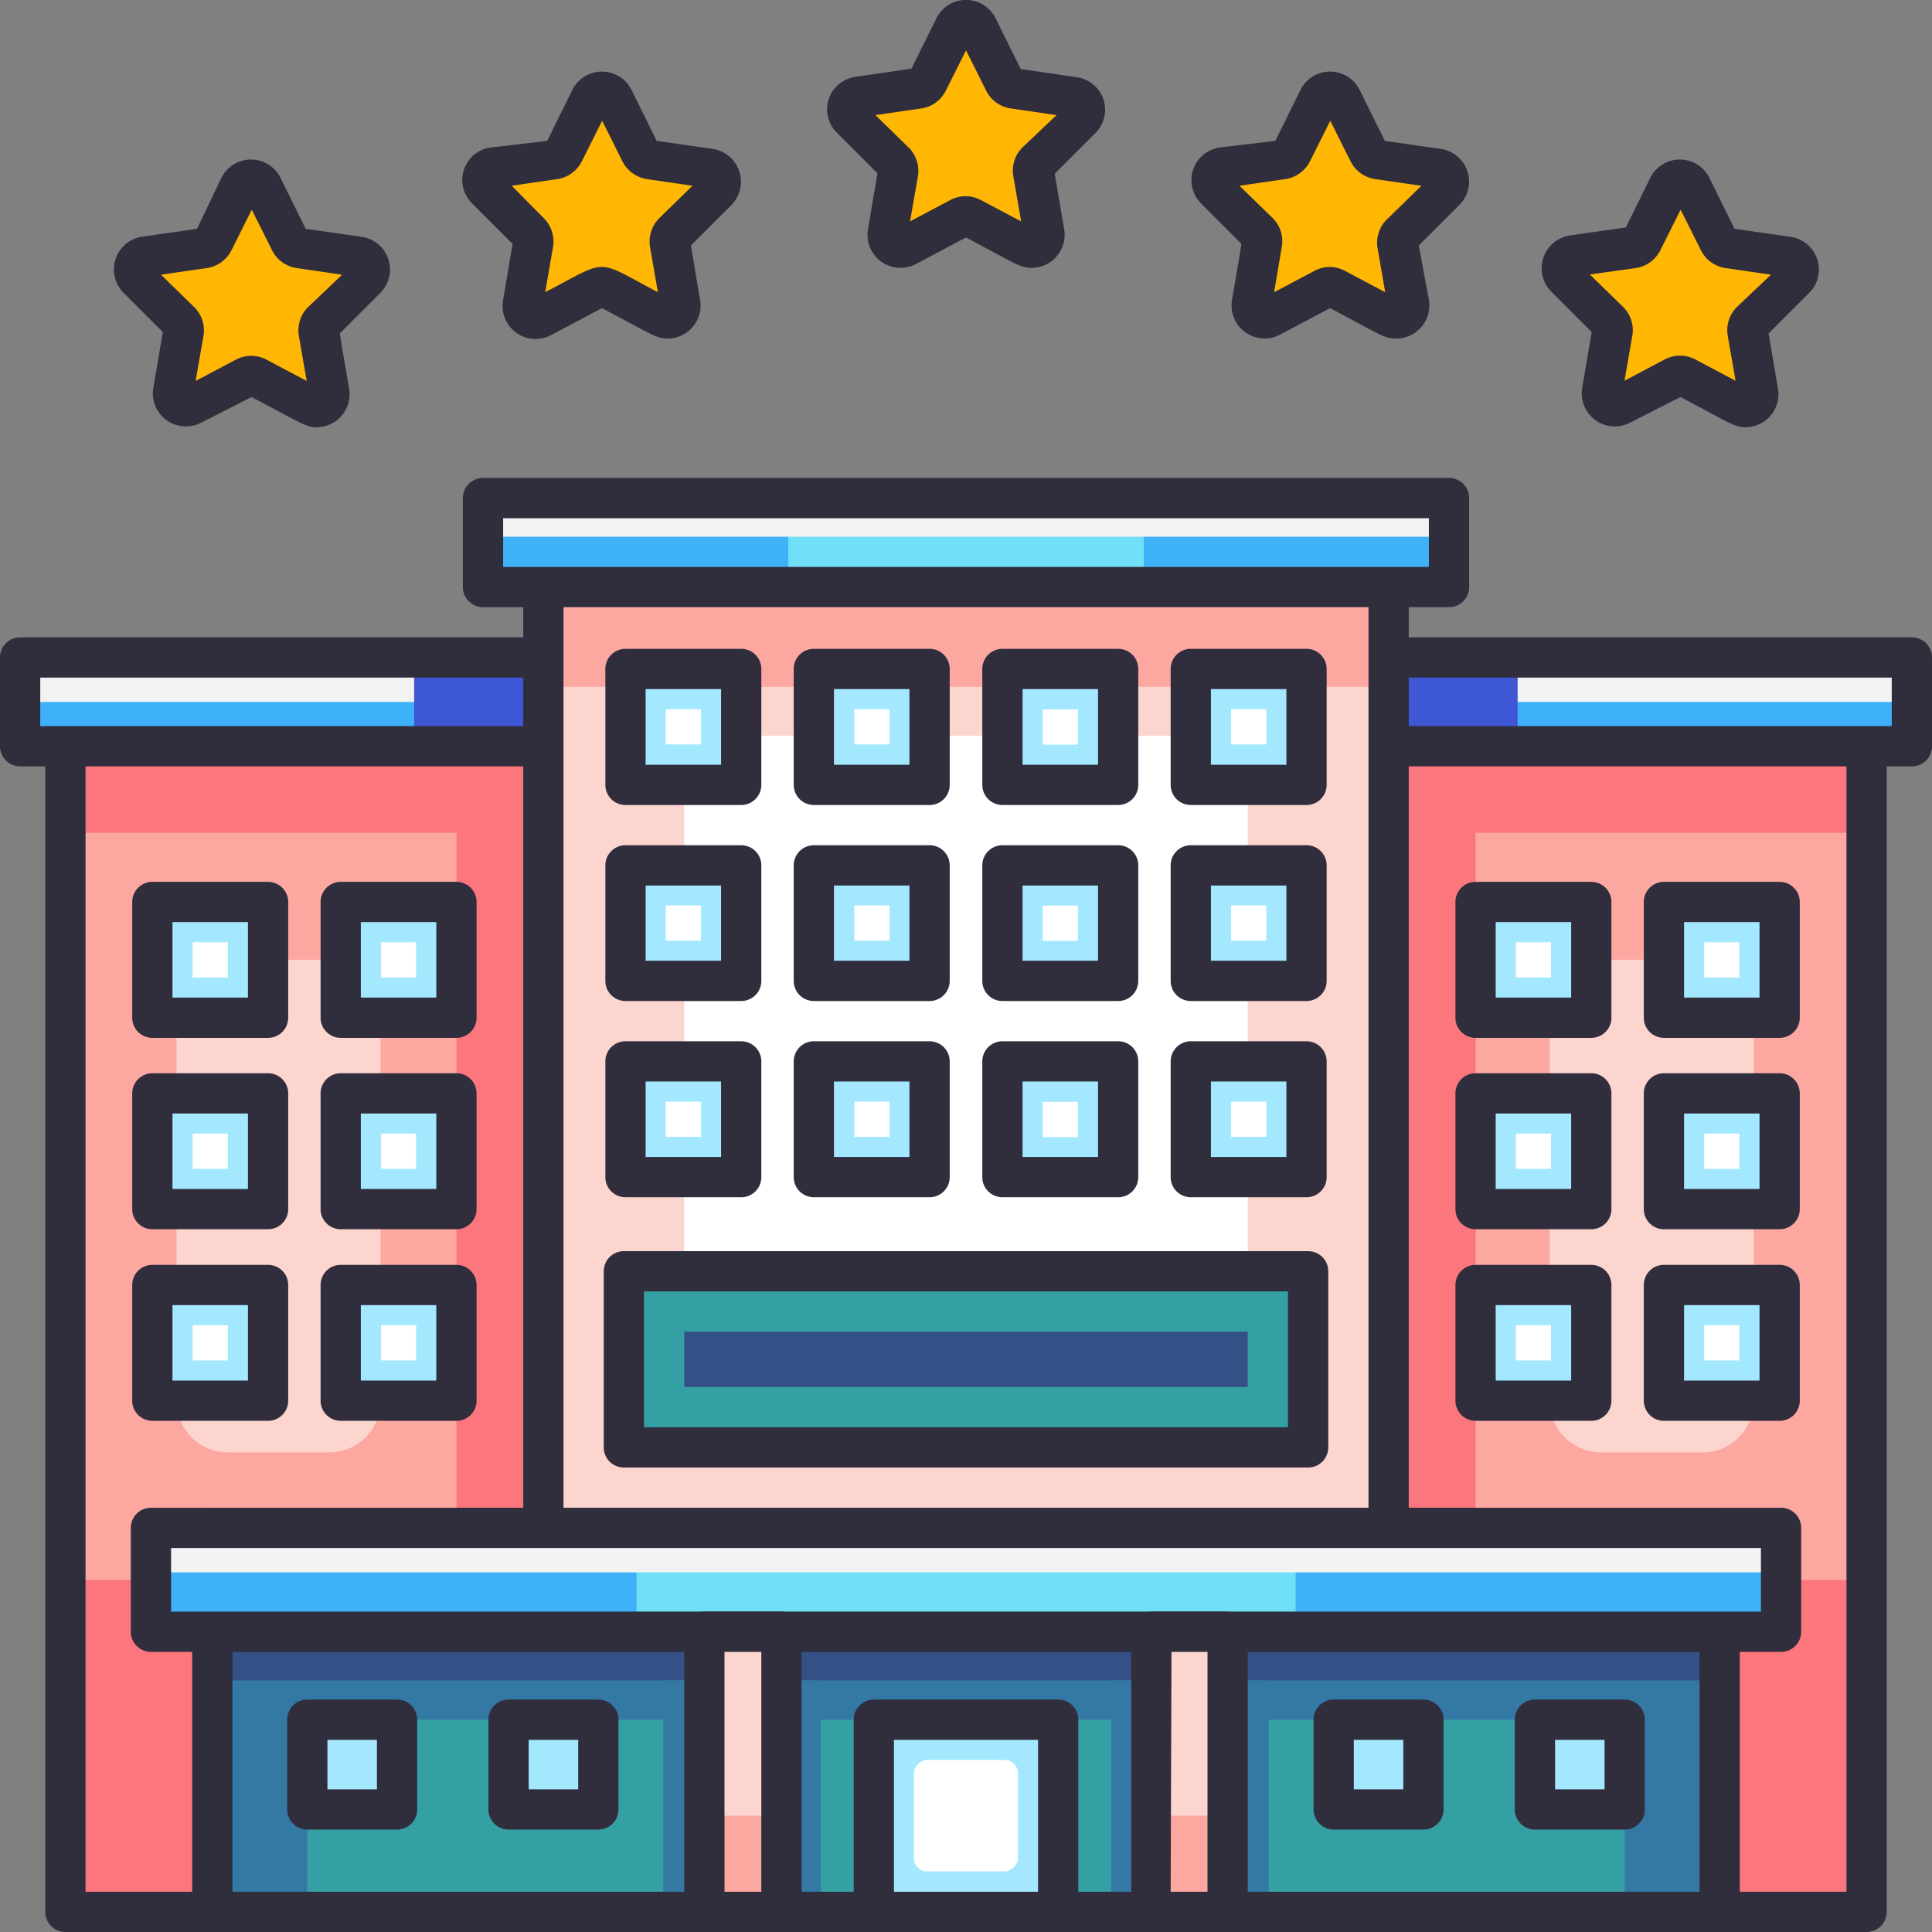 <svg xmlns="http://www.w3.org/2000/svg" viewBox="0 0 96 96"><rect x="0" y="0" width="96" height="96" fill="#808080" stroke="none"/><g id="_5-Star_Hotel" data-name="5-Star Hotel"><path d="m3.25 34h89.5v60.99h-89.5z" fill="#fca8a1"></path><path d="m22.68 34h50.64v60.99h-50.64z" fill="#fc767e"></path><path d="m3.25 78.5h89.5v16.49h-89.5z" fill="#fc767e"></path><path d="m18.91 69.62v-20.41a1.52 1.52 0 0 0 -1.51-1.52h-7.11a1.52 1.52 0 0 0 -1.52 1.52v20.41a2.56 2.56 0 0 0 2.55 2.55h5a2.55 2.55 0 0 0 2.59-2.55z" fill="#fcd5ce"></path><path d="m87.14 69.62v-20.41a1.52 1.52 0 0 0 -1.51-1.52h-7.11a1.52 1.52 0 0 0 -1.52 1.52v20.41a2.56 2.56 0 0 0 2.55 2.55h5a2.55 2.55 0 0 0 2.59-2.55z" fill="#fcd5ce"></path><path d="m3.25 34h89.5v7.38h-89.5z" fill="#fc767e"></path><path d="m92.75 96h-89.5a1 1 0 0 1 -1-1v-61a1 1 0 0 1 1-1h89.5a1 1 0 0 1 1 1v61a1 1 0 0 1 -1 1zm-88.5-2h87.5v-59h-87.5z" fill="#302d3d"></path><path d="m1 32.67h94v4.42h-94z" fill="#3eb1f8"></path><path d="m1 32.67h94v2.21h-94z" fill="#f1f2f2"></path><path d="m20.58 32.67h54.83v4.42h-54.83z" fill="#3e57d5"></path><path d="m95 38.08h-94a1 1 0 0 1 -1-1v-4.41a1 1 0 0 1 1-1h94a1 1 0 0 1 1 1v4.41a1 1 0 0 1 -1 1zm-93-2h92v-2.41h-92z" fill="#302d3d"></path><path d="m65.79 14.34-2.66 1.4a.64.64 0 0 1 -.93-.67l.51-3a.61.61 0 0 0 -.18-.56l-2.16-2.1a.65.65 0 0 1 .36-1.1l3-.43a.63.63 0 0 0 .48-.35l1.34-2.69a.63.63 0 0 1 1.14 0l1.31 2.72a.66.66 0 0 0 .49.35l3 .43a.65.65 0 0 1 .36 1.1l-2.16 2.1a.61.61 0 0 0 -.18.56l.51 3a.64.64 0 0 1 -.93.67l-2.66-1.4a.64.64 0 0 0 -.64-.03z" fill="#ffb703"></path><path d="m69.35 16.82c-.58 0-.78-.2-3.26-1.51l-2.49 1.32a1.64 1.64 0 0 1 -2.38-1.73l.47-2.78-2-2a1.64 1.64 0 0 1 .91-2.79l2.77-.33 1.25-2.53a1.64 1.64 0 0 1 2.94 0l1.25 2.53 2.78.4a1.64 1.64 0 0 1 .91 2.8l-2 2 .5 2.7a1.64 1.64 0 0 1 -1.65 1.92zm-7.76-7.59 1.63 1.59a1.61 1.61 0 0 1 .47 1.45l-.38 2.25 2-1.06a1.58 1.58 0 0 1 1.52 0l2 1.06-.39-2.25a1.64 1.64 0 0 1 .56-1.45l1.63-1.59-2.3-.33a1.64 1.64 0 0 1 -1.23-.9l-1-2-1 2a1.64 1.64 0 0 1 -1.23.9z" fill="#302d3d"></path><path d="m47.7 10.83-2.7 1.4a.64.64 0 0 1 -.93-.67l.51-3a.61.61 0 0 0 -.14-.56l-2.16-2.1a.64.64 0 0 1 .36-1.09l3-.44a.66.66 0 0 0 .49-.35l1.33-2.69a.63.63 0 0 1 1.14 0l1.3 2.72a.66.66 0 0 0 .49.35l3 .44a.64.64 0 0 1 .36 1.09l-2.19 2.07a.61.61 0 0 0 -.18.56l.51 3a.64.64 0 0 1 -.93.67l-2.66-1.4a.64.64 0 0 0 -.6 0z" fill="#ffb703"></path><path d="m51.26 13.31c-.58 0-.78-.2-3.26-1.51l-2.49 1.32a1.64 1.64 0 0 1 -2.38-1.73l.47-2.78-2-2a1.63 1.63 0 0 1 .9-2.79l2.79-.41 1.24-2.5a1.64 1.64 0 0 1 2.94 0l1.25 2.52 2.79.41a1.63 1.63 0 0 1 .9 2.79l-2 2 .47 2.78a1.64 1.64 0 0 1 -1.62 1.9zm-7.76-7.59 1.63 1.59a1.64 1.64 0 0 1 .48 1.45l-.39 2.24 2-1.06a1.61 1.61 0 0 1 1.52 0l2 1.06-.39-2.25a1.64 1.64 0 0 1 .48-1.45l1.67-1.58-2.26-.33a1.62 1.62 0 0 1 -1.24-.89l-1-2-1 2a1.62 1.62 0 0 1 -1.23.89z" fill="#302d3d"></path><path d="m29.61 14.34-2.61 1.4a.64.64 0 0 1 -.93-.67l.51-3a.61.61 0 0 0 -.18-.56l-2.16-2.1a.65.65 0 0 1 .36-1.1l3-.43a.66.66 0 0 0 .4-.32l1.33-2.69a.63.63 0 0 1 1.14 0l1.34 2.69a.63.63 0 0 0 .48.35l3 .43a.65.65 0 0 1 .36 1.1l-2.16 2.1a.61.61 0 0 0 -.18.56l.51 3a.64.64 0 0 1 -.93.67l-2.66-1.4a.64.64 0 0 0 -.62-.03z" fill="#ffb703"></path><path d="m33.17 16.82c-.57 0-.78-.2-3.26-1.51l-2.49 1.32a1.64 1.64 0 0 1 -2.42-1.73l.47-2.78-2-2a1.63 1.63 0 0 1 .9-2.79l2.82-.33 1.25-2.53a1.64 1.64 0 0 1 2.94 0l1.25 2.53 2.79.4a1.65 1.65 0 0 1 .91 2.8l-2 2 .47 2.78a1.64 1.64 0 0 1 -1.63 1.84zm-.48-2.3-.39-2.25a1.64 1.64 0 0 1 .48-1.45l1.63-1.59-2.26-.33a1.64 1.64 0 0 1 -1.23-.9l-1-2-1 2a1.64 1.64 0 0 1 -1.23.9l-2.26.33 1.57 1.59a1.64 1.64 0 0 1 .48 1.45l-.39 2.25c3.22-1.68 2.42-1.67 5.6 0z" fill="#302d3d"></path><path d="m12.2 18.76-2.66 1.4a.65.65 0 0 1 -.93-.68l.51-3a.64.64 0 0 0 -.18-.48l-2.16-2.1a.64.64 0 0 1 .36-1.09l3-.43a.66.66 0 0 0 .46-.38l1.33-2.7a.64.64 0 0 1 1.14 0l1.33 2.7a.66.66 0 0 0 .49.35l3 .43a.64.64 0 0 1 .36 1.09l-2.19 2.13a.64.64 0 0 0 -.18.57l.51 3a.65.65 0 0 1 -.93.68l-2.66-1.4a.64.64 0 0 0 -.6-.09z" fill="#ffb703"></path><path d="m15.76 21.23c-.58 0-.78-.2-3.26-1.5l-2.5 1.27a1.64 1.64 0 0 1 -2.38-1.73l.47-2.77-2-2a1.65 1.65 0 0 1 .91-2.73l2.79-.4 1.21-2.53a1.64 1.64 0 0 1 2.94 0l1.25 2.53 2.79.4a1.64 1.64 0 0 1 .9 2.8l-2 2 .47 2.77a1.64 1.64 0 0 1 -1.59 1.89zm-7.76-7.58 1.63 1.59a1.63 1.63 0 0 1 .48 1.45l-.39 2.24 2-1.06a1.63 1.63 0 0 1 1.52 0l2 1.06-.39-2.24a1.63 1.63 0 0 1 .48-1.45l1.67-1.59-2.26-.33a1.64 1.64 0 0 1 -1.23-.9l-1-2-1 2a1.64 1.64 0 0 1 -1.23.9z" fill="#302d3d"></path><path d="m83.2 18.76-2.66 1.4a.65.65 0 0 1 -.93-.68l.51-3a.64.64 0 0 0 -.18-.57l-2.16-2.1a.64.64 0 0 1 .36-1.09l3-.43a.66.66 0 0 0 .46-.29l1.33-2.7a.64.64 0 0 1 1.14 0l1.33 2.7a.66.66 0 0 0 .49.35l3 .43a.64.64 0 0 1 .36 1.09l-2.19 2.13a.64.64 0 0 0 -.18.57l.51 3a.65.65 0 0 1 -.93.68l-2.66-1.4a.64.64 0 0 0 -.6-.09z" fill="#ffb703"></path><path d="m86.76 21.23c-.58 0-.78-.2-3.26-1.5l-2.5 1.27a1.64 1.64 0 0 1 -2.38-1.73l.47-2.77-2-2a1.65 1.65 0 0 1 .91-2.8l2.79-.4 1.21-2.46a1.64 1.64 0 0 1 2.94 0l1.25 2.53 2.79.4a1.64 1.64 0 0 1 .9 2.8l-2 2 .47 2.77a1.64 1.64 0 0 1 -1.59 1.89zm-7.76-7.59 1.63 1.59a1.63 1.63 0 0 1 .48 1.45l-.39 2.24 2-1.06a1.63 1.63 0 0 1 1.52 0l2 1.06-.39-2.24a1.63 1.63 0 0 1 .48-1.45l1.67-1.58-2.26-.33a1.64 1.64 0 0 1 -1.23-.9l-1-2-1 2a1.64 1.64 0 0 1 -1.23.9z" fill="#302d3d"></path><path d="m27 26.67h42v49.25h-42z" fill="#fcd5ce"></path><path d="m27 26.67h42v7.46h-42z" fill="#fca8a1"></path><rect fill="#fff" height="28" rx="1.9" transform="matrix(0 1 -1 0 100.74 4.74)" width="32.35" x="31.82" y="38.74"></rect><path d="m69 76.92h-42a1 1 0 0 1 -1-1v-49.25a1 1 0 0 1 1-1h42a1 1 0 0 1 1 1v49.25a1 1 0 0 1 -1 1zm-41-2h40v-47.25h-40z" fill="#302d3d"></path><path d="m43.63 50.54h8.75v34h-8.75z" fill="#34a0a4" transform="matrix(0 1 -1 0 115.54 19.54)"></path><path d="m46.63 53.54h2.75v28h-2.75z" fill="#345086" transform="matrix(0 1 -1 0 115.54 19.54)"></path><path d="m65 72.92h-34a1 1 0 0 1 -1-1v-8.75a1 1 0 0 1 1-1h34a1 1 0 0 1 1 1v8.75a1 1 0 0 1 -1 1zm-33-2h32v-6.75h-32z" fill="#302d3d"></path><path d="m10.55 75.92h74.9v19.07h-74.9z" fill="#3478a4"></path><path d="m10.55 75.92h74.9v7.58h-74.9z" fill="#345086"></path><path d="m15.27 85.45h65.46v9.54h-65.46z" fill="#34a0a4"></path><path d="m32.96 83.5h7.83v11.49h-7.83z" fill="#3478a4"></path><path d="m55.21 83.5h7.83v11.49h-7.83z" fill="#3478a4"></path><path d="m85.45 96h-74.9a1 1 0 0 1 -1-1v-19.08a1 1 0 0 1 1-1h74.9a1 1 0 0 1 1 1v19.08a1 1 0 0 1 -1 1zm-73.9-2h72.9v-17.08h-72.9z" fill="#302d3d"></path><path d="m43.42 85.45h9.17v9.54h-9.17z" fill="#a3e8ff"></path><rect fill="#fff" height="5.17" rx=".66" transform="matrix(0 1 -1 0 138.22 42.22)" width="5.54" x="45.23" y="87.64"></rect><path d="m52.58 96h-9.16a1 1 0 0 1 -1-1v-9.55a1 1 0 0 1 1-1h9.16a1 1 0 0 1 1 1v9.55a1 1 0 0 1 -1 1zm-8.16-2h7.16v-7.55h-7.16z" fill="#302d3d"></path><path d="m7.5 75.92h81v5.17h-81z" fill="#3eb1f8"></path><path d="m31.63 75.92h32.75v5.17h-32.75z" fill="#70dff8"></path><path d="m7.5 75.92h81v2.21h-81z" fill="#f1f2f2"></path><path d="m88.5 82.08h-81a1 1 0 0 1 -1-1v-5.16a1 1 0 0 1 1-1h81a1 1 0 0 1 1 1v5.16a1 1 0 0 1 -1 1zm-80-2h79v-3.16h-79z" fill="#302d3d"></path><path d="m31.08 52.74h5.75v5.75h-5.75z" fill="#a3e8ff"></path><path d="m33.08 54.74h1.75v1.75h-1.75z" fill="#fff" transform="matrix(0 1 -1 0 89.57 21.66)"></path><path d="m40.44 52.74h5.75v5.75h-5.75z" fill="#a3e8ff"></path><path d="m42.44 54.74h1.75v1.75h-1.75z" fill="#fff" transform="matrix(0 1 -1 0 98.94 12.3)"></path><path d="m49.81 52.74h5.75v5.75h-5.75z" fill="#a3e8ff"></path><path d="m51.81 54.74h1.75v1.75h-1.75z" fill="#fff" transform="matrix(0 1 -1 0 108.3 2.94)"></path><path d="m59.17 52.74h5.75v5.75h-5.75z" fill="#a3e8ff"></path><path d="m61.17 54.74h1.75v1.75h-1.75z" fill="#fff" transform="matrix(0 1 -1 0 117.66 -6.43)"></path><path d="m7.57 63.85h5.75v5.75h-5.75z" fill="#a3e8ff"></path><path d="m9.57 65.85h1.75v1.75h-1.75z" fill="#fff" transform="matrix(0 1 -1 0 77.17 56.28)"></path><path d="m16.93 63.85h5.75v5.75h-5.75z" fill="#a3e8ff"></path><path d="m18.93 65.85h1.75v1.75h-1.75z" fill="#fff" transform="matrix(0 1 -1 0 86.53 46.92)"></path><path d="m7.57 54.33h5.75v5.75h-5.75z" fill="#a3e8ff"></path><path d="m9.57 56.33h1.75v1.75h-1.75z" fill="#fff" transform="matrix(0 1 -1 0 67.65 46.76)"></path><path d="m16.93 54.33h5.75v5.75h-5.75z" fill="#a3e8ff"></path><path d="m18.93 56.33h1.75v1.75h-1.75z" fill="#fff" transform="matrix(0 1 -1 0 77.01 37.4)"></path><path d="m7.57 44.82h5.75v5.75h-5.75z" fill="#a3e8ff"></path><path d="m9.57 46.82h1.75v1.75h-1.75z" fill="#fff" transform="matrix(0 1 -1 0 58.14 37.25)"></path><path d="m16.93 44.82h5.75v5.75h-5.75z" fill="#a3e8ff"></path><path d="m18.93 46.82h1.75v1.75h-1.75z" fill="#fff" transform="matrix(0 1 -1 0 67.5 27.89)"></path><path d="m73.32 63.85h5.75v5.75h-5.75z" fill="#a3e8ff"></path><path d="m75.32 65.85h1.75v1.75h-1.75z" fill="#fff" transform="matrix(0 1 -1 0 142.92 -9.47)"></path><path d="m82.68 63.85h5.75v5.75h-5.75z" fill="#a3e8ff"></path><path d="m84.68 65.85h1.75v1.75h-1.75z" fill="#fff" transform="matrix(0 1 -1 0 152.28 -18.83)"></path><path d="m73.32 54.33h5.75v5.75h-5.75z" fill="#a3e8ff"></path><path d="m75.32 56.33h1.75v1.75h-1.75z" fill="#fff" transform="matrix(0 1 -1 0 133.4 -18.99)"></path><path d="m82.68 54.33h5.75v5.75h-5.75z" fill="#a3e8ff"></path><path d="m84.68 56.33h1.75v1.75h-1.75z" fill="#fff" transform="matrix(0 1 -1 0 142.76 -28.35)"></path><path d="m73.32 44.82h5.75v5.75h-5.75z" fill="#a3e8ff"></path><path d="m75.32 46.82h1.75v1.75h-1.75z" fill="#fff" transform="matrix(0 1 -1 0 123.89 -28.5)"></path><path d="m82.68 44.82h5.75v5.75h-5.75z" fill="#a3e8ff"></path><path d="m84.68 46.82h1.75v1.75h-1.75z" fill="#fff" transform="matrix(0 1 -1 0 133.25 -37.86)"></path><g fill="#302d3d"><path d="m13.32 70.6h-5.75a1 1 0 0 1 -1-1v-5.75a1 1 0 0 1 1-1h5.75a1 1 0 0 1 1 1v5.75a1 1 0 0 1 -1 1zm-4.75-2h3.75v-3.75h-3.75z"></path><path d="m22.68 70.6h-5.75a1 1 0 0 1 -1-1v-5.75a1 1 0 0 1 1-1h5.75a1 1 0 0 1 1 1v5.75a1 1 0 0 1 -1 1zm-4.75-2h3.75v-3.75h-3.75z"></path><path d="m13.32 61.08h-5.75a1 1 0 0 1 -1-1v-5.75a1 1 0 0 1 1-1h5.75a1 1 0 0 1 1 1v5.75a1 1 0 0 1 -1 1zm-4.75-2h3.75v-3.75h-3.75z"></path><path d="m22.68 61.08h-5.75a1 1 0 0 1 -1-1v-5.75a1 1 0 0 1 1-1h5.75a1 1 0 0 1 1 1v5.75a1 1 0 0 1 -1 1zm-4.75-2h3.75v-3.75h-3.75z"></path><path d="m13.32 51.57h-5.75a1 1 0 0 1 -1-1v-5.75a1 1 0 0 1 1-1h5.75a1 1 0 0 1 1 1v5.75a1 1 0 0 1 -1 1zm-4.75-2h3.75v-3.75h-3.75z"></path><path d="m22.68 51.57h-5.75a1 1 0 0 1 -1-1v-5.75a1 1 0 0 1 1-1h5.75a1 1 0 0 1 1 1v5.75a1 1 0 0 1 -1 1zm-4.75-2h3.75v-3.75h-3.75z"></path><path d="m79.07 70.6h-5.75a1 1 0 0 1 -1-1v-5.75a1 1 0 0 1 1-1h5.75a1 1 0 0 1 1 1v5.75a1 1 0 0 1 -1 1zm-4.75-2h3.75v-3.75h-3.75z"></path><path d="m88.43 70.6h-5.75a1 1 0 0 1 -1-1v-5.75a1 1 0 0 1 1-1h5.75a1 1 0 0 1 1 1v5.75a1 1 0 0 1 -1 1zm-4.75-2h3.75v-3.75h-3.75z"></path><path d="m79.07 61.08h-5.75a1 1 0 0 1 -1-1v-5.75a1 1 0 0 1 1-1h5.75a1 1 0 0 1 1 1v5.75a1 1 0 0 1 -1 1zm-4.75-2h3.75v-3.75h-3.75z"></path><path d="m88.43 61.08h-5.75a1 1 0 0 1 -1-1v-5.75a1 1 0 0 1 1-1h5.75a1 1 0 0 1 1 1v5.75a1 1 0 0 1 -1 1zm-4.75-2h3.75v-3.75h-3.75z"></path><path d="m79.07 51.57h-5.75a1 1 0 0 1 -1-1v-5.75a1 1 0 0 1 1-1h5.75a1 1 0 0 1 1 1v5.75a1 1 0 0 1 -1 1zm-4.75-2h3.75v-3.75h-3.75z"></path><path d="m88.43 51.57h-5.75a1 1 0 0 1 -1-1v-5.75a1 1 0 0 1 1-1h5.75a1 1 0 0 1 1 1v5.75a1 1 0 0 1 -1 1zm-4.75-2h3.75v-3.75h-3.75z"></path></g><path d="m31.08 42.99h5.75v5.75h-5.75z" fill="#a3e8ff"></path><path d="m40.44 42.99h5.75v5.75h-5.75z" fill="#a3e8ff"></path><path d="m49.81 42.99h5.75v5.75h-5.75z" fill="#a3e8ff"></path><path d="m59.17 42.99h5.75v5.75h-5.75z" fill="#a3e8ff"></path><path d="m31.08 33.24h5.75v5.75h-5.75z" fill="#a3e8ff"></path><path d="m33.08 35.24h1.75v1.75h-1.75z" fill="#fff" transform="matrix(0 1 -1 0 70.07 2.16)"></path><path d="m40.44 33.24h5.75v5.75h-5.75z" fill="#a3e8ff"></path><path d="m42.44 35.24h1.75v1.75h-1.75z" fill="#fff" transform="matrix(0 1 -1 0 79.44 -7.2)"></path><path d="m49.81 33.24h5.75v5.75h-5.75z" fill="#a3e8ff"></path><path d="m51.81 35.24h1.75v1.75h-1.75z" fill="#fff" transform="matrix(0 1 -1 0 88.8 -16.56)"></path><path d="m59.17 33.24h5.75v5.75h-5.75z" fill="#a3e8ff"></path><path d="m61.17 35.24h1.75v1.75h-1.75z" fill="#fff" transform="matrix(0 1 -1 0 98.16 -25.93)"></path><path d="m36.83 59.49h-5.75a1 1 0 0 1 -1-1v-5.75a1 1 0 0 1 1-1h5.75a1 1 0 0 1 1 1v5.75a1 1 0 0 1 -1 1zm-4.75-2h3.75v-3.75h-3.75z" fill="#302d3d"></path><path d="m46.19 59.49h-5.75a1 1 0 0 1 -1-1v-5.75a1 1 0 0 1 1-1h5.75a1 1 0 0 1 1 1v5.75a1 1 0 0 1 -1 1zm-4.75-2h3.75v-3.75h-3.75z" fill="#302d3d"></path><path d="m55.56 59.49h-5.75a1 1 0 0 1 -1-1v-5.75a1 1 0 0 1 1-1h5.75a1 1 0 0 1 1 1v5.75a1 1 0 0 1 -1 1zm-4.75-2h3.75v-3.75h-3.75z" fill="#302d3d"></path><path d="m64.92 59.49h-5.75a1 1 0 0 1 -1-1v-5.75a1 1 0 0 1 1-1h5.75a1 1 0 0 1 1 1v5.75a1 1 0 0 1 -1 1zm-4.75-2h3.75v-3.75h-3.75z" fill="#302d3d"></path><path d="m36.83 49.74h-5.75a1 1 0 0 1 -1-1v-5.74a1 1 0 0 1 1-1h5.75a1 1 0 0 1 1 1v5.75a1 1 0 0 1 -1 .99zm-4.75-2h3.75v-3.74h-3.75z" fill="#302d3d"></path><path d="m33.08 44.99h1.75v1.75h-1.75z" fill="#fff" transform="matrix(0 1 -1 0 79.82 11.91)"></path><path d="m46.19 49.74h-5.75a1 1 0 0 1 -1-1v-5.74a1 1 0 0 1 1-1h5.75a1 1 0 0 1 1 1v5.75a1 1 0 0 1 -1 .99zm-4.75-2h3.75v-3.74h-3.75z" fill="#302d3d"></path><path d="m42.44 44.99h1.75v1.75h-1.75z" fill="#fff" transform="matrix(0 1 -1 0 89.19 2.55)"></path><path d="m55.56 49.74h-5.75a1 1 0 0 1 -1-1v-5.74a1 1 0 0 1 1-1h5.75a1 1 0 0 1 1 1v5.75a1 1 0 0 1 -1 .99zm-4.75-2h3.75v-3.74h-3.75z" fill="#302d3d"></path><path d="m51.81 44.99h1.75v1.75h-1.75z" fill="#fff" transform="matrix(0 1 -1 0 98.55 -6.81)"></path><path d="m64.92 49.74h-5.75a1 1 0 0 1 -1-1v-5.74a1 1 0 0 1 1-1h5.75a1 1 0 0 1 1 1v5.75a1 1 0 0 1 -1 .99zm-4.75-2h3.75v-3.74h-3.75z" fill="#302d3d"></path><path d="m61.17 44.99h1.75v1.75h-1.75z" fill="#fff" transform="matrix(0 1 -1 0 107.91 -16.18)"></path><path d="m36.83 40h-5.75a1 1 0 0 1 -1-1v-5.76a1 1 0 0 1 1-1h5.75a1 1 0 0 1 1 1v5.76a1 1 0 0 1 -1 1zm-4.75-2h3.75v-3.76h-3.75z" fill="#302d3d"></path><path d="m46.19 40h-5.75a1 1 0 0 1 -1-1v-5.76a1 1 0 0 1 1-1h5.75a1 1 0 0 1 1 1v5.76a1 1 0 0 1 -1 1zm-4.75-2h3.75v-3.76h-3.75z" fill="#302d3d"></path><path d="m55.56 40h-5.75a1 1 0 0 1 -1-1v-5.76a1 1 0 0 1 1-1h5.75a1 1 0 0 1 1 1v5.76a1 1 0 0 1 -1 1zm-4.75-2h3.75v-3.76h-3.75z" fill="#302d3d"></path><path d="m64.92 40h-5.75a1 1 0 0 1 -1-1v-5.76a1 1 0 0 1 1-1h5.75a1 1 0 0 1 1 1v5.76a1 1 0 0 1 -1 1zm-4.75-2h3.75v-3.76h-3.75z" fill="#302d3d"></path><path d="m34.96 81.08h3.83v13.9h-3.83z" fill="#fcd5ce"></path><path d="m57.21 81.08h3.83v13.9h-3.83z" fill="#fcd5ce"></path><path d="m34.96 90.22h3.83v4.77h-3.83z" fill="#fca8a1"></path><path d="m57.21 90.22h3.83v4.77h-3.83z" fill="#fca8a1"></path><path d="m38.79 96h-3.79a1 1 0 0 1 -1-1v-13.92a1 1 0 0 1 1-1h3.83a1 1 0 0 1 1 1v13.92a1 1 0 0 1 -1.04 1zm-2.79-2h1.83v-11.92h-1.83z" fill="#302d3d"></path><path d="m61 96h-3.79a1 1 0 0 1 -1-1v-13.92a1 1 0 0 1 1-1h3.79a1 1 0 0 1 1 1v13.92a1 1 0 0 1 -1 1zm-2.83-2h1.83v-11.92h-1.79z" fill="#302d3d"></path><path d="m25.27 85.45h4.46v4.46h-4.46z" fill="#a3e8ff"></path><path d="m29.73 90.91h-4.46a1 1 0 0 1 -1-1v-4.46a1 1 0 0 1 1-1h4.46a1 1 0 0 1 1 1v4.46a1 1 0 0 1 -1 1zm-3.46-2h2.46v-2.46h-2.46z" fill="#302d3d"></path><path d="m15.27 85.45h4.46v4.46h-4.46z" fill="#a3e8ff"></path><path d="m19.73 90.91h-4.46a1 1 0 0 1 -1-1v-4.46a1 1 0 0 1 1-1h4.46a1 1 0 0 1 1 1v4.46a1 1 0 0 1 -1 1zm-3.46-2h2.46v-2.46h-2.46z" fill="#302d3d"></path><path d="m76.27 85.45h4.46v4.46h-4.46z" fill="#a3e8ff"></path><path d="m80.73 90.91h-4.46a1 1 0 0 1 -1-1v-4.46a1 1 0 0 1 1-1h4.46a1 1 0 0 1 1 1v4.46a1 1 0 0 1 -1 1zm-3.46-2h2.46v-2.46h-2.46z" fill="#302d3d"></path><path d="m66.27 85.45h4.46v4.46h-4.46z" fill="#a3e8ff"></path><path d="m70.73 90.91h-4.46a1 1 0 0 1 -1-1v-4.46a1 1 0 0 1 1-1h4.46a1 1 0 0 1 1 1v4.46a1 1 0 0 1 -1 1zm-3.46-2h2.46v-2.46h-2.46z" fill="#302d3d"></path><path d="m24 24.75h48v4.42h-48z" fill="#3eb1f8"></path><path d="m39.17 24.75h17.67v4.42h-17.67z" fill="#70dff8"></path><path d="m24 24.75h48v1.92h-48z" fill="#f1f2f2"></path><path d="m72 30.17h-48a1 1 0 0 1 -1-1v-4.42a1 1 0 0 1 1-1h48a1 1 0 0 1 1 1v4.42a1 1 0 0 1 -1 1zm-47-2h46v-2.42h-46z" fill="#302d3d"></path></g></svg>